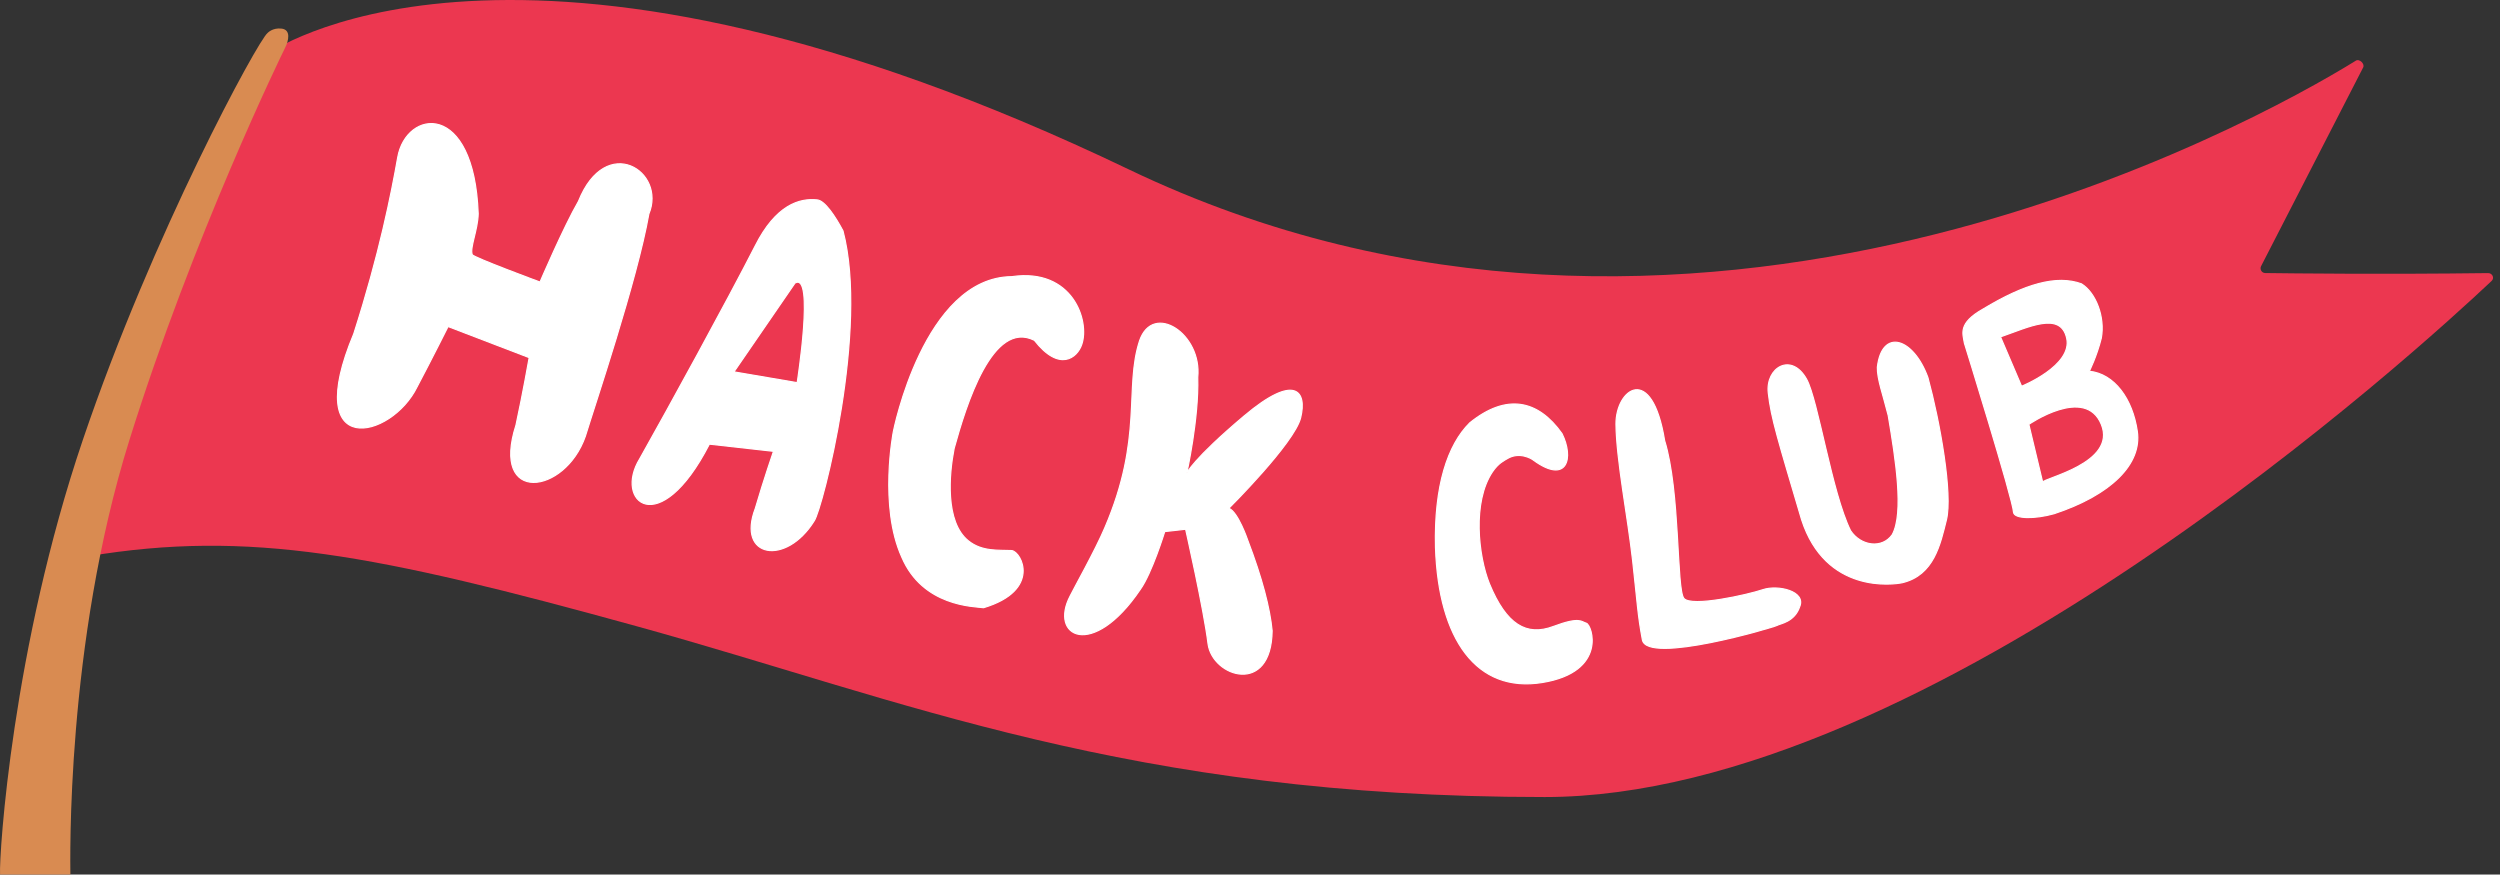 <svg width="526" height="184" viewBox="0 0 526 184" fill="none" xmlns="http://www.w3.org/2000/svg">
<rect x="0" y="0" width="526" height="184" fill="#333333" stroke="none"/>
<g clip-path="url(#clip0_1313_625)">
<path d="M55.892 11.764C55.962 11.602 56.056 11.475 56.202 11.376C59.83 8.913 112.547 -24.268 237.426 35.61C355.384 92.171 474.328 25.981 495.701 12.747C496.41 12.309 497.597 13.437 497.217 14.178L475.735 55.994C475.396 56.653 475.86 57.438 476.6 57.448C482.187 57.525 501.668 57.749 523.483 57.46C524.388 57.448 524.902 58.477 524.244 59.099C509.591 72.924 406.186 167.698 325 167.698C237.426 167.698 190 147.243 134 131.774C78.856 116.542 52.318 111.432 18.578 117.034C17.85 117.155 17.234 116.479 17.436 115.77L30.5 69.899L55.892 11.764Z" fill="#EC3750"/>
<path d="M83.681 33.113C82.352 40.627 79.802 53.534 74.44 70.214C63.304 96.817 82.296 92.477 87.735 81.425C90.958 75.322 94.273 68.699 94.273 68.699L111.341 75.242C111.341 75.242 109.967 83.015 108.562 89.445C103.2 106.125 118.831 104.122 123.154 91.8C125.078 85.463 134.045 59.006 136.518 45.014C140.246 36.061 127.486 27.887 121.713 42.354C118.627 47.68 113.616 59.344 113.616 59.344C113.616 59.344 99.528 54.139 99.36 53.574C98.81 52.139 100.536 48.439 100.612 44.978C99.754 21.032 85.468 23.008 83.681 33.113Z" fill="white" stroke="white" stroke-width="0.25" stroke-miterlimit="10"/>
<path d="M158.883 51.762C163.227 43.114 168.215 41.664 171.924 42.058C173.524 42.19 175.7 45.445 177.364 48.571C182.812 69.158 173.049 107.023 171.323 109.566C165.381 119.164 154.955 117.349 158.915 106.98C160.765 100.681 162.746 94.955 162.746 94.955L149.25 93.448C138.645 114.05 129.11 105.424 134.605 96.524C140.483 86.098 153.006 63.271 158.883 51.762ZM154.422 78.242L167.726 80.513C167.726 80.513 171.421 57.086 167.266 59.558L154.422 78.242Z" fill="white" stroke="white" stroke-width="0.25" stroke-miterlimit="10"/>
<path d="M227.586 72.519C229.347 67.557 225.686 56.337 212.896 58.208C194.371 58.342 187.962 90.8 187.962 90.8C187.962 90.8 184.883 106.52 189.742 117.234C194.158 127.564 204.87 127.597 206.95 127.859C219.109 124.203 214.945 116.102 212.866 115.841C210.219 115.706 206.628 116.14 203.728 113.775C198.811 109.812 199.687 99.753 200.755 94.342C203.27 85.243 208.805 67.175 217.63 71.596C222.926 78.364 226.642 75.255 227.586 72.519Z" fill="white" stroke="white" stroke-width="0.25" stroke-miterlimit="10"/>
<path d="M239.769 71.685C236.512 81.632 240.596 92.108 232.451 111.044C230.509 115.669 225.746 124.151 225.182 125.355C220.67 133.903 229.832 138.941 239.924 124.006C242.369 120.588 245.062 111.845 245.062 111.845L249.453 111.352C249.453 111.352 253.289 128.233 254.172 135.465C255.116 142.444 267.478 146.414 267.658 132.717C267.217 128.022 265.581 121.675 262.503 113.612C262.503 113.612 260.492 107.707 258.547 106.94C258.547 106.94 272.341 93.222 273.656 87.898C275.033 82.322 272.521 78.445 261.735 87.544C250.95 96.643 249.697 99.556 249.697 99.556C249.697 99.556 252.262 88.085 252.006 79.396C252.943 70.204 242.587 63.513 239.769 71.685Z" fill="white" stroke="white" stroke-width="0.25" stroke-miterlimit="10"/>
<path d="M309.24 88.969C304.612 93.556 301.7 102.169 302.025 115.2C302.67 134.651 310.729 145.826 324.489 143.601C338.249 141.375 335.009 131.447 333.741 131.118C332.727 130.855 332.472 129.688 326.83 131.81C321.186 133.931 316.937 131.454 313.38 122.821C311.03 116.979 309.756 105.63 314.001 99.291C315.269 97.415 316.473 96.899 317.107 96.512C319.643 94.965 322.243 96.464 322.688 96.855C329.794 101.998 331.185 96.298 328.645 91.233C323.632 84.151 316.973 82.704 309.24 88.969Z" fill="white" stroke="white" stroke-width="0.25" stroke-miterlimit="10"/>
<path d="M340 89.262C339.933 81.879 347.556 76.187 350.236 92.697C353.546 103.365 352.704 123.993 354.292 125.903C355.88 127.813 367.702 125.147 370.903 124.07C374.103 122.993 380.001 124.407 378.668 127.613C377.589 130.884 374.538 131.195 373.903 131.579C373.267 131.962 346.547 139.883 345.555 134.61C344.563 129.336 344.5 126.909 343.5 117.928C342.5 108.946 340.068 96.647 340 89.262Z" fill="white" stroke="white" stroke-width="0.25" stroke-miterlimit="10"/>
<path d="M372.043 82.654C371.463 77.316 376.906 74.055 380.112 79.786C382.547 84.229 385.376 103.524 389.352 111.637C391.532 114.922 396.015 115.514 398.128 112.5C400.623 107.943 398.823 96.559 397.281 87.425C396.189 83.05 394.931 79.706 394.994 77.263C395.95 69.037 402.548 70.986 405.627 79.417C408.193 88.812 410.867 103.989 409.526 109.385C408.248 114.523 406.906 121.012 400.246 122.599C398.517 122.98 384.108 125.056 379.04 109.29C374.162 92.753 372.623 87.991 372.043 82.654Z" fill="white" stroke="white" stroke-width="0.25" stroke-miterlimit="10"/>
<path d="M417.228 65.032C426.089 59.676 432.737 57.838 437.93 59.714C440.97 61.581 442.936 66.714 442.116 71.134C441.169 74.976 439.587 78.111 439.587 78.111C444.843 78.641 448.692 83.887 449.692 90.753C450.692 97.619 444.224 104.081 432.196 108.081C428.144 109.222 423.839 109.208 423.648 107.798C423.519 105.041 413.307 72.198 413.307 72.198C412.988 70.209 411.911 68.028 417.228 65.032ZM420.903 70.876L425.342 81.272C425.342 81.272 436.104 76.947 434.834 71.174C433.565 65.403 426.792 68.842 420.903 70.876ZM426.866 89.287C426.866 89.287 429.912 102.049 429.786 101.472C429.721 100.639 445.476 97.501 442.116 89.287C438.754 81.074 426.866 89.287 426.866 89.287Z" fill="white" stroke="white" stroke-width="0.25" stroke-miterlimit="10"/>
<path d="M56.274 6.966C56.274 6.966 57.311 5.774 59.27 6.022C61.229 6.271 60.746 8.531 60.008 10.004C59.27 11.477 40.683 49.588 27.231 92.577C13.78 135.565 14.808 181.5 14.808 184H0.01C-0.192 179.5 2.612 136.251 17.421 92.577C32.231 48.902 54.311 8.484 56.274 6.966Z" fill="#D98B51"/>
</g>
<defs>
<clipPath id="clip0_1313_625">
<rect width="526" height="184" fill="white"/>
</clipPath>
</defs>
</svg>
